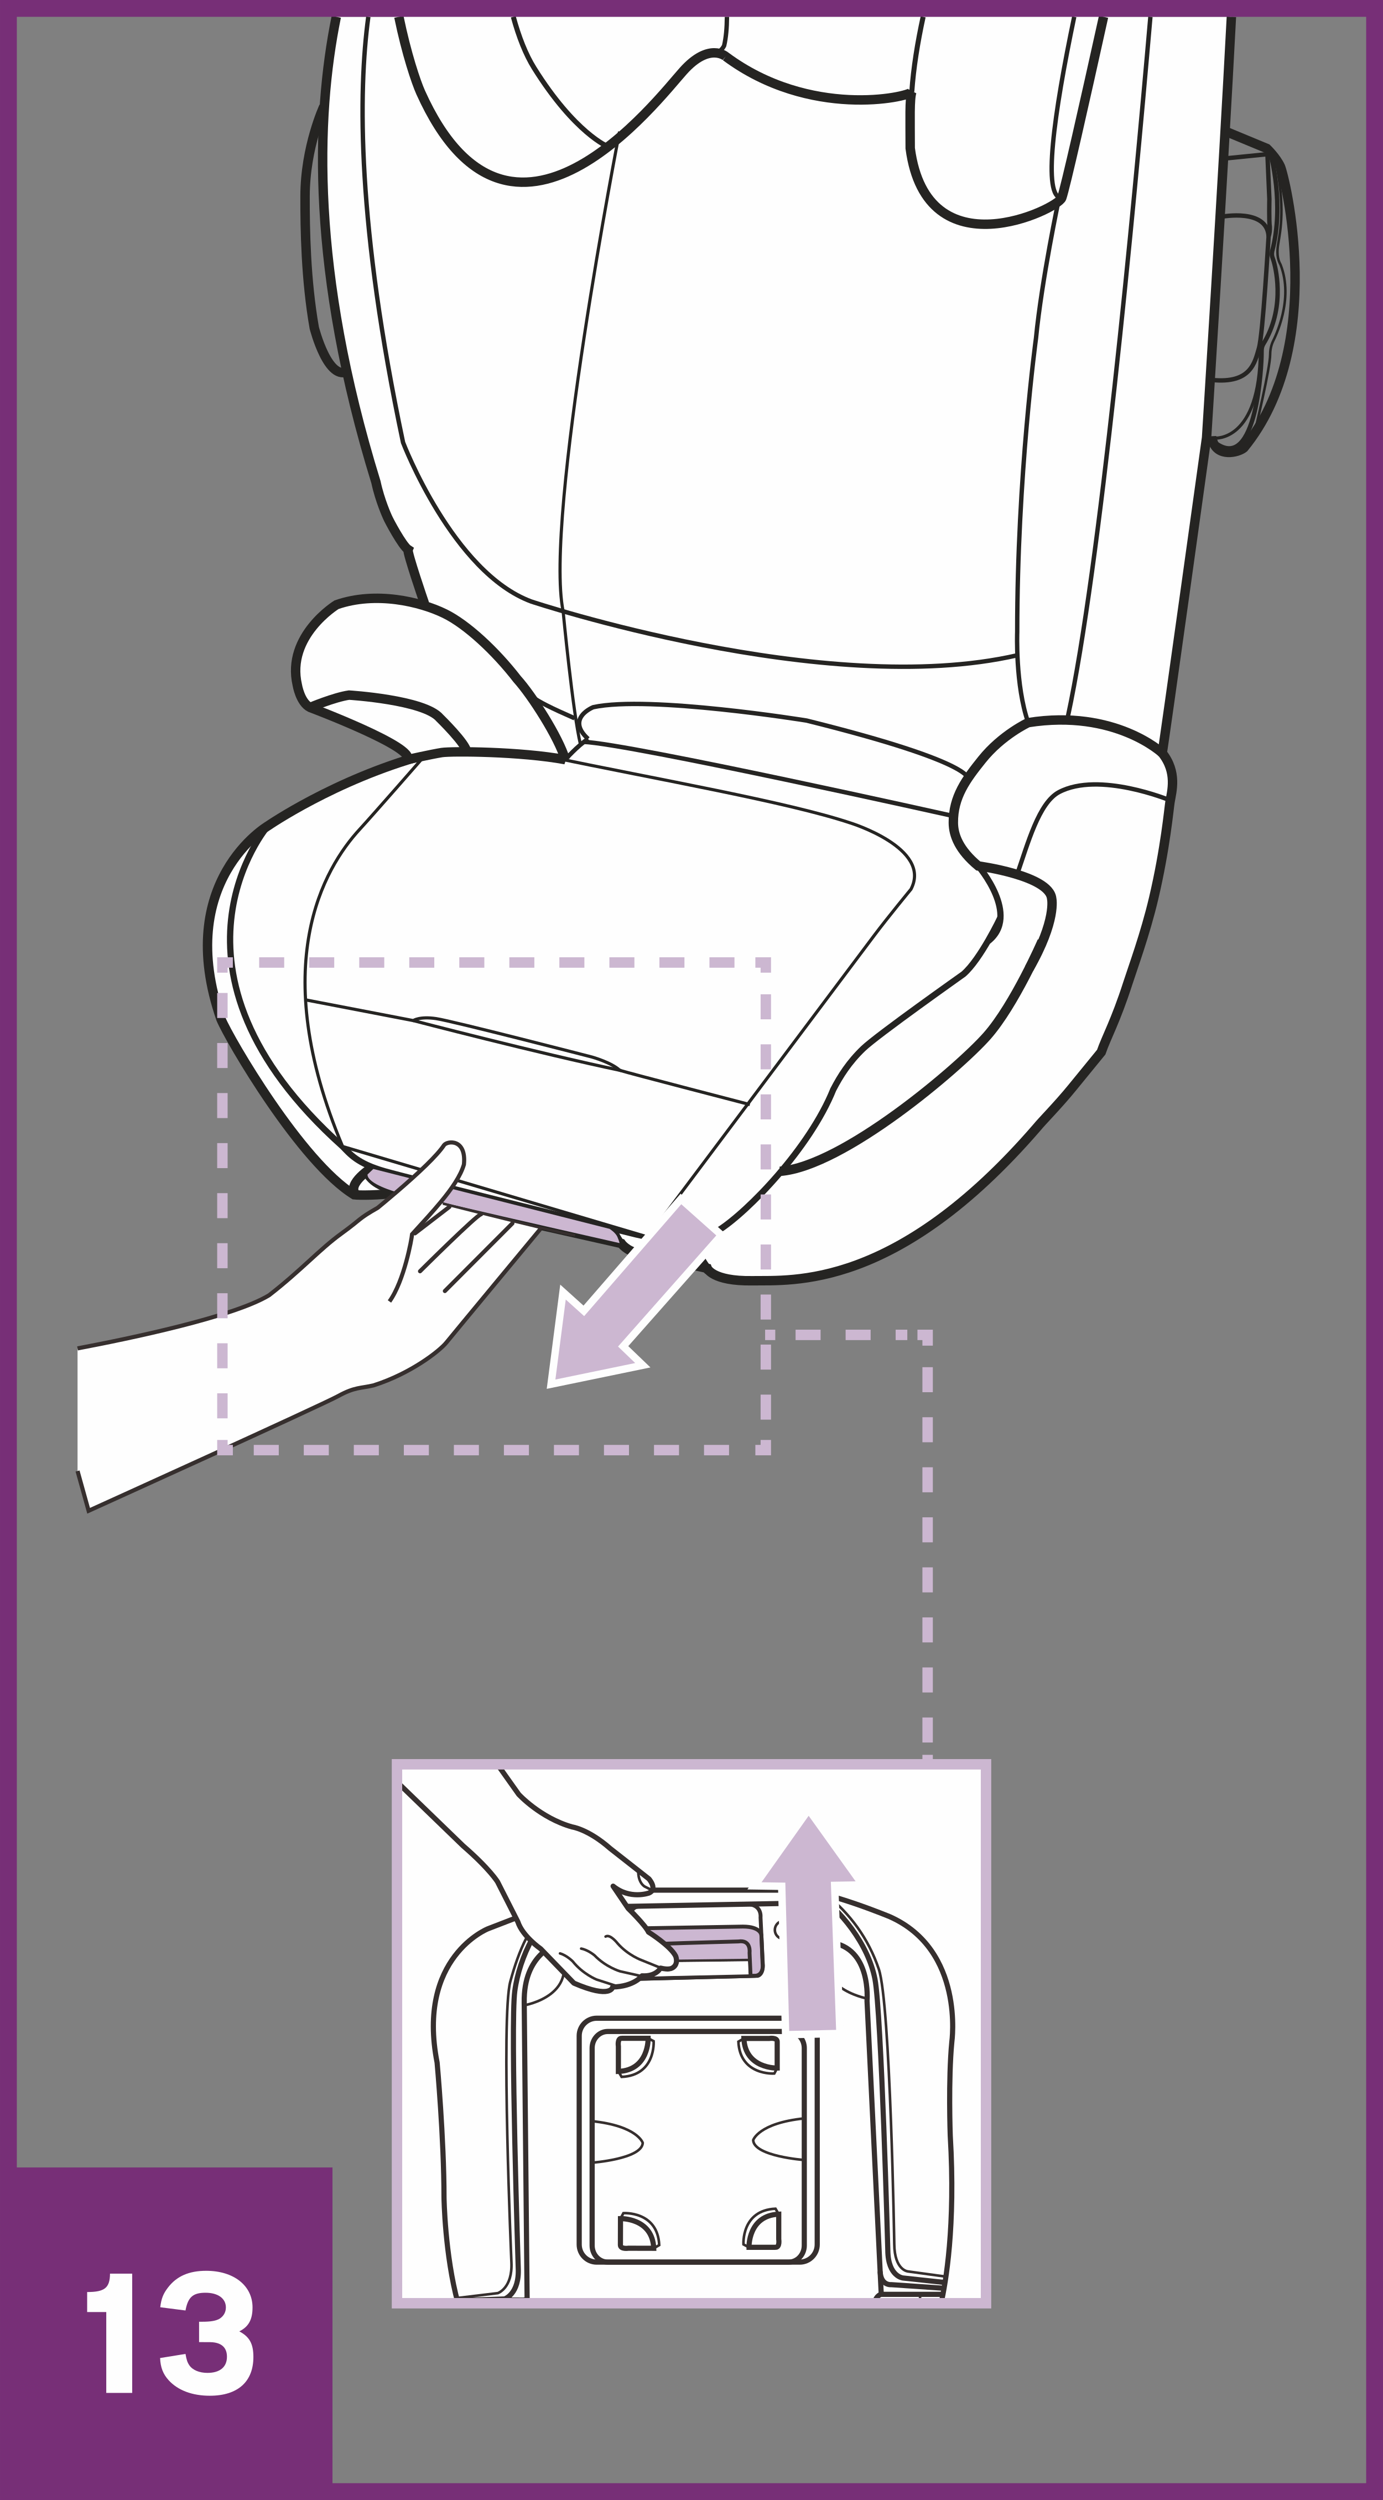 <?xml version="1.0" encoding="UTF-8"?>
<!DOCTYPE svg PUBLIC "-//W3C//DTD SVG 1.1//EN" "http://www.w3.org/Graphics/SVG/1.1/DTD/svg11.dtd">
<!-- Creator: CorelDRAW 2017 -->
<svg xmlns="http://www.w3.org/2000/svg" xml:space="preserve" width="29.02mm" height="52.445mm" version="1.1" style="shape-rendering:geometricPrecision; text-rendering:geometricPrecision; image-rendering:optimizeQuality; fill-rule:evenodd; clip-rule:evenodd"
viewBox="0 0 3102.93 5607.71"
 xmlns:xlink="http://www.w3.org/1999/xlink">
 <rect x="0" y="0" width="3102.93" height="5607.71" fill="#808080" stroke="none"/>
 <defs>
  <style type="text/css">
   <![CDATA[
    .str18 {stroke:#772F77;stroke-width:37.72;stroke-miterlimit:4}
    .str2 {stroke:#252422;stroke-width:5.63;stroke-miterlimit:4}
    .str16 {stroke:#FEFEFE;stroke-width:16.58;stroke-miterlimit:4}
    .str8 {stroke:#362F2E;stroke-width:5.68;stroke-miterlimit:4}
    .str5 {stroke:#252422;stroke-width:11.27;stroke-miterlimit:4}
    .str12 {stroke:#7F7B7B;stroke-width:5.81;stroke-miterlimit:4}
    .str11 {stroke:#362F2E;stroke-width:5.81;stroke-miterlimit:4}
    .str4 {stroke:#252422;stroke-width:14.08;stroke-miterlimit:4}
    .str9 {stroke:#362F2E;stroke-width:8.68;stroke-miterlimit:4}
    .str10 {stroke:#362F2E;stroke-width:11.58;stroke-miterlimit:4}
    .str6 {stroke:#362F2E;stroke-width:9.24;stroke-miterlimit:4}
    .str15 {stroke:#CCB7D1;stroke-width:23.38;stroke-miterlimit:4}
    .str3 {stroke:#252422;stroke-width:7.04;stroke-miterlimit:4}
    .str1 {stroke:#252422;stroke-width:9.87;stroke-miterlimit:4}
    .str0 {stroke:#252422;stroke-width:21.14;stroke-miterlimit:4}
    .str14 {stroke:#362F2E;stroke-width:5.81;stroke-linecap:round;stroke-miterlimit:4}
    .str7 {stroke:#362F2E;stroke-width:9.24;stroke-linecap:round;stroke-miterlimit:4}
    .str13 {stroke:#362F2E;stroke-width:11.58;stroke-linecap:round;stroke-linejoin:round;stroke-miterlimit:4}
    .str17 {stroke:#CCB7D1;stroke-width:23.38;stroke-miterlimit:4;stroke-dasharray:56.125 56.125}
    .fil1 {fill:none;fill-rule:nonzero}
    .fil0 {fill:#FEFEFE;fill-rule:nonzero}
    .fil2 {fill:#CCB7D1;fill-rule:nonzero}
    .fil3 {fill:#772F77;fill-rule:nonzero}
   ]]>
  </style>
 </defs>
 <g id="Слой_x0020_1">
  <path class="fil0" d="M754.47 37.74c-46.08,225.8 -56.8,571.14 89.06,1043.88 8.77,41.39 25.75,78.17 25.75,78.17 3.33,8.12 33.7,64.76 46.23,72.88 -2.64,6.05 35.95,118.41 35.95,118.41l23.36 94.34 -79.8 160.67c0,0 79.47,81.18 54.82,88.01 -198.67,54.88 -348.55,158.28 -348.55,158.28 0,0 -212.64,124.56 -105.64,433.26 19.36,46.78 180.1,321.5 299,394.33 11.9,1.34 57.66,1.34 92.02,-4.04 50.19,9.89 507.32,113.29 507.32,113.29 0,0 11.45,16.22 36.08,21.58 24.68,5.41 156.79,34.17 156.79,34.17 0,0 11.01,29.23 100.82,27.85 89.85,-1.32 323.65,20.6 638.55,-343.6 11.41,-14.15 47.03,-49.78 79,-88.98 35.34,-43.34 65.5,-80.19 65.5,-80.19 11.52,-33.42 32.21,-69.28 59.8,-154.87 10.83,-33.7 38.96,-109.98 57.91,-190.44 26.28,-111.55 34.28,-201.56 36.58,-215.65 4,-24.27 16.9,-66.84 -17.43,-109.98 2.66,-10.79 99.54,-707.32 99.54,-707.32 0,0 37.25,-589.86 55.69,-944.04l-2008.35 0z"/>
  <path class="fil1 str0" d="M754.47 37.74c-46.08,225.8 -56.8,571.14 89.06,1043.88 8.77,41.39 25.75,78.17 25.75,78.17 3.33,8.12 33.7,64.76 46.23,72.88 -2.64,6.05 35.95,118.41 35.95,118.41l23.36 94.34 -79.78 160.67c0,0 79.45,81.18 54.8,88.01 -198.67,54.88 -348.55,158.28 -348.55,158.28 0,0 -212.64,124.56 -105.64,433.26 19.39,46.78 180.1,321.5 299,394.33 11.9,1.34 57.66,1.34 92.02,-4.04 50.19,9.89 507.32,113.29 507.32,113.29 0,0 11.45,16.22 36.08,21.58 24.68,5.41 156.79,34.17 156.79,34.17 0,0 11.01,29.23 100.82,27.85 89.85,-1.32 323.65,20.6 638.55,-343.6 11.41,-14.15 47.03,-49.78 79,-88.98 35.36,-43.34 65.5,-80.19 65.5,-80.19 11.52,-33.42 32.21,-69.28 59.8,-154.87 10.83,-33.7 38.96,-109.98 57.91,-190.44 26.28,-111.55 34.28,-201.56 36.58,-215.65 4,-24.27 16.9,-66.84 -17.43,-109.98 2.66,-10.79 99.54,-707.32 99.54,-707.32 0,0 37.25,-589.86 55.69,-944.04"/>
  <path class="fil1 str0" d="M2751.16 295.21l91.14 37.8c0,0 21.14,20.21 30.4,40.46 9.27,20.21 105.66,401.95 -81.92,631.23 -13.19,10.81 -59.43,21.61 -70.03,-16.16 -2.62,0 -10.54,2.66 -10.54,2.66"/>
  <path class="fil1 str1" d="M2743.26 355.93l107.44 -10.79c0,0 31.7,113.29 3.53,218.51 -1.81,10.8 0.87,13.47 3.53,22.48 2.62,9 27.27,97.12 -19.41,178.95 -7.88,12.59 -7.88,14.38 -7.88,30.57 0,16.18 -9.29,268.38 -103.77,197.58"/>
  <path class="fil1 str2" d="M2816.33 964.7c0,0 33.46,-138.5 33.46,-169.98 0,-10.78 2.65,-21.57 6.62,-29.67 3.96,-8.07 47.13,-93.06 16.74,-171.27 -3.53,-6.76 -10.09,-18.01 -5.3,-47.22 4.87,-29.23 15.86,-82.25 -5.26,-183"/>
  <path class="fil1 str1" d="M2843.63 345.13l4.39 101.59c0,0 -1.07,50.82 0.94,62.27 0,8.78 0,12.84 -2.69,21.61 -0.63,6.06 -12.53,219.16 -21.77,250.88 -9.26,31.68 -17.87,79.58 -105.03,70.82"/>
  <path class="fil1 str1" d="M2741.26 486.1c0,0 102.36,-19.58 105.02,44.5"/>
  <path class="fil1 str3" d="M2725.19 982.68c0,0 101.73,9.89 102.59,-197.36"/>
  <path class="fil1 str1" d="M826.34 37.74c-22.9,169.47 -25.11,467.28 77.95,954.82 0,0 111.51,291.84 288.01,356.81 0,0 659.63,219.6 1089.97,120.51"/>
  <path class="fil1 str1" d="M2375.97 444.95c0,0 -38.77,181.96 -51.55,313.47 0,0 -42.32,308.7 -42.16,659.51 0,0 -4.61,119.04 24.67,202.98"/>
  <path class="fil1 str1" d="M2581.07 37.74c-38.59,445.88 -113.42,1236.23 -184.82,1568.09"/>
  <path class="fil1 str0" d="M2607.59 1689.1c0,0 -105.66,-99.04 -300.64,-68.2 0,0 -59.21,27.39 -103.81,83.07 -35.22,43.92 -64.71,83.26 -64.2,141.65 0.21,28.09 12.98,61.16 55.87,96.78 0,0 159.36,21.14 164.76,73.1 0,0 11.7,48.53 -50.68,157.28"/>
  <path class="fil1 str4" d="M2216.97 2111.2c73.53,-57.65 -22.17,-168.8 -22.17,-168.8"/>
  <path class="fil1 str4" d="M601.29 1852.39c0,0 -276.53,321.78 167.38,719.24 15.86,16.16 32.58,38.21 94.67,55.75 62.07,17.52 558.8,140.27 558.8,140.27 0,0 124.16,33.7 190.25,-8.06 66.05,-41.89 204.29,-184.38 257.14,-315.67 16.07,-30.87 35.24,-61.14 66.93,-91.7 31.74,-30.57 224.25,-166.35 225.22,-167.2 38.61,-33.39 83.05,-127.25 83.05,-127.25"/>
  <path class="fil0 str3" d="M768.67 2571.63c-171.12,-406.32 -41.75,-624.64 38.54,-711.64 28.82,-31.24 144.23,-163.32 144.23,-163.32 0,0 24.15,-52.5 276.67,0 252.52,52.51 538.8,102.49 678.78,148.96 0,0 185.03,56.6 137.01,149 0,0 -52.29,63.42 -82.72,103.99l-507.3 676.18 -685.21 -203.18z"/>
  <path class="fil1 str3" d="M684.09 2242.5l243.08 46.75c0,0 14.08,-9.87 51.08,-4.45 37,5.36 350.08,86.28 350.08,86.28 0,0 43.61,12.16 62.11,29.7 21.12,6.7 291.96,76.87 291.96,76.87"/>
  <path class="fil1 str0" d="M1550.72 2779.34c0,0 20.25,53.98 38.78,70.16"/>
  <path class="fil1 str0" d="M836.26 2617.96c0,0 -60.78,37.72 -37.65,61.34"/>
  <path class="fil1 str1" d="M819.74 2634.48c0,0 15.19,34.71 75.31,40.09"/>
  <path class="fil1 str1" d="M1378.12 2755.95c0,0 15.39,31.5 23.76,36.44"/>
  <path class="fil1 str1" d="M2624.35 1794.86c0,0 -158.71,-65.53 -248.36,-18.06 -45.46,24.09 -69.77,115.25 -93.98,184.73"/>
  <path class="fil1 str0" d="M2338.09 2111.2c0,0 -61.64,142.12 -123.32,212.23 -61.64,70.16 -322.29,293.16 -464.97,303.95"/>
  <path class="fil0" d="M1628.25 126.61c0,0 -37,-32.38 -95.12,32.37 -58.16,64.73 -387.14,497.22 -589.21,48.58 -10.55,-23.44 -31.95,-86.85 -48.98,-169.81l1580.99 0c-43.83,198.11 -85.59,383.19 -93.81,406.29 -8.63,24.39 -302.95,169.06 -339.96,-111.49 0,-66.56 -1.72,-108.84 3.56,-126.33 -9.26,12.11 -228.58,60.69 -417.48,-79.61z"/>
  <path class="fil1 str0" d="M1628.25 126.61c0,0 -37,-32.38 -95.12,32.37 -58.16,64.73 -387.14,497.22 -589.21,48.58 -10.55,-23.44 -31.95,-86.85 -48.98,-169.81m1580.99 0c-43.83,198.11 -85.59,383.19 -93.81,406.29 -8.63,24.39 -302.95,169.06 -339.96,-111.49 0,-66.56 -1.72,-108.84 3.56,-126.33 -9.26,12.11 -228.58,60.69 -417.48,-79.61"/>
  <path class="fil1 str5" d="M1364.04 328.93c0,0 -74,-29.68 -165.61,-176.24 -18.96,-30.35 -34.58,-70.19 -46.74,-114.94m919.5 0c-12.63,58.04 -21.77,115.02 -25.46,168.46"/>
  <path class="fil1 str1" d="M2410.14 37.74c-45.55,217.79 -72.09,405.92 -27.98,406.3"/>
  <path class="fil1 str1" d="M1631 37.74c-0.17,24.86 -2.12,46.75 -6.27,64.58 -7.07,14.38 -18.5,16.63 -26.87,17.09"/>
  <path class="fil1 str3" d="M927.17 2289.24c0,0 280.31,73.1 466.57,112.21"/>
  <path class="fil1 str0" d="M726.46 239.02c0,0 -41.88,89.69 -42.06,201.42 -0.15,73.91 1.7,186.86 20.67,294.93 0,0 31.5,124.4 77.48,96.38"/>
  <path class="fil1 str3" d="M1390.01 295.21c0,0 -169.25,868.03 -126.6,1075.65 0,0 21.59,226.69 39.04,299.57"/>
  <path class="fil0" d="M1268.29 1703.98c-14.5,-50.03 -75.52,-144.82 -107.83,-180.48 -49.32,-63.75 -113.6,-123.08 -162.57,-147.03 -54.91,-26.85 -154.7,-50.63 -242.79,-20.05 0,0 -113.54,69.58 -88.11,180.02 0,0 6.38,39.1 28.66,50.39 0,0 240.9,90.71 217.42,117.15 0,0 56.2,-12.49 78.07,-15.93 21.87,-3.37 176.95,-2.6 277.16,15.93z"/>
  <path class="fil1 str0" d="M1268.29 1703.98c-14.5,-50.03 -75.52,-144.82 -107.83,-180.48 -49.32,-63.75 -113.6,-123.08 -162.57,-147.03 -54.91,-26.85 -154.7,-50.63 -242.79,-20.05 0,0 -113.54,69.58 -88.11,180.02 0,0 6.38,39.1 28.66,50.39 0,0 240.9,90.71 217.42,117.15 0,0 56.2,-12.49 78.07,-15.93 21.87,-3.37 176.95,-2.6 277.16,15.93z"/>
  <path class="fil1 str0" d="M695.62 1586.86c0,0 54.06,-22.83 87.46,-27.69 0,0 168.76,10.26 203.67,51.43 0,0 60.16,58.69 60.16,75.96"/>
  <path class="fil1 str1" d="M1160.45 1523.48c21.14,33.82 24.7,42.15 128.63,87.64"/>
  <path class="fil1 str1" d="M1268.29 1703.98c0,0 26.54,-30.31 51.24,-46.59"/>
  <path class="fil1 str1" d="M2172.53 1749c0,0 24.02,-36.58 -362.66,-132.7 0,0 -353.1,-57.13 -478.76,-30.05 0,0 -62.84,24.86 -11.6,71.14"/>
  <path class="fil1 str1" d="M1308.65 1663.99c104.78,4.32 830.28,166.42 830.28,166.42"/>
  <path class="fil2" d="M1390.01 2788.35c-456.99,-103.42 -446.67,-103.79 -500.55,-114.41 0,0 -65.75,-18.12 -64.9,-39.48l13.06 -12.39 529.98 134.35c0,0 13.53,8.21 17.75,18.41 4.49,10.83 4.66,13.52 4.66,13.52z"/>
  <path class="fil0" d="M989.17 2695.81l4.43 3.86c0,0 5.66,1.43 15.37,3.93 36.53,9.32 131.18,33.2 204.26,50.49l-0.53 2.29c0,0 -196.55,236.86 -211.3,255.2 -14.73,18.32 -78.81,68.92 -162.87,95.79 -29.04,6.99 -42.14,3.37 -79.47,23.95 -37.21,20.53 -560.25,257.46 -560.25,257.46l-24.85 -89.21 0 -275c118.98,-22.54 349.65,-70.75 429.77,-119.22 72.42,-56.34 113.16,-102.79 161.46,-137.83 48.3,-35.03 36.18,-32.01 82.32,-58.39 13.59,-11.21 68.53,-56.32 109.1,-95.98 17.24,-16.82 31.93,-32.75 39.65,-44.56 2.41,-3.15 8.56,-5.84 15.58,-6.03l1.61 0c14.32,0.4 31.21,11.44 27.4,49.46 -7.46,25.69 -27.36,54.53 -51.67,83.76z"/>
  <path class="fil1 str6" d="M873.79 2919.3c33.19,-46.33 49.87,-140.25 50.78,-150.83 1.34,-1.5 2.66,-2.9 4,-4.39 20.29,-22.32 41.74,-45.44 60.62,-68.27 24.3,-29.23 44.18,-58.06 51.67,-83.76 5.82,-58.42 -37.19,-53.16 -44.6,-43.45 -7.74,11.8 -22.41,27.74 -39.65,44.6 -40.6,39.64 -95.51,84.75 -109.1,95.93 -46.14,26.4 -34.02,23.38 -82.34,58.42 -48.28,35.03 -89.01,81.48 -161.47,137.82 -80.1,48.47 -310.78,96.66 -429.75,119.2m0 274.98l24.86 89.25c0,0 523.04,-236.93 560.25,-257.49 37.33,-20.54 50.43,-16.92 79.47,-23.93 84.03,-26.85 148.13,-77.48 162.87,-95.82 14.73,-18.31 211.29,-255.18 211.29,-255.18"/>
  <path class="fil1 str7" d="M942.4 2851.52c0,0 128.53,-127.76 136.95,-127.85"/>
  <line class="fil1 str7" x1="998.14" y1="2895.86" x2="1149.67" y2= "2744.06" />
  <line class="fil1 str7" x1="931.06" y1="2766.45" x2="1008.19" y2= "2707.18" />
  <path class="fil1 str8" d="M993.61 2699.67c0,0 5.63,1.43 15.33,3.93 36.56,9.32 131.21,33.2 204.29,50.47 32.01,7.55 59.87,13.75 77.01,16.88"/>
  <polygon class="fil0" points="890.69,3957.44 2212.28,3957.44 2212.28,5166.36 890.69,5166.36 "/>
  <path class="fil2" d="M1413.9 4354.41c0,-29.49 33,-29.21 33,-29.21l219.92 -3.74c40.56,0 41.5,19.34 41.5,19.34l2.61 63.73c0,0 4.1,25.49 -16.69,27.42l-276.69 7.22 -3.65 -84.75z"/>
  <path class="fil1 str9" d="M1413.9 4354.41c0,-29.49 33,-29.21 33,-29.21l219.92 -3.74c40.56,0 41.5,19.34 41.5,19.34l2.61 63.73c0,0 4.1,25.49 -16.69,27.42l-276.69 7.22 -3.65 -84.75z"/>
  <path class="fil1 str10" d="M2111.47 5166.37c10.18,-44.98 32.69,-171.9 20.52,-376.15 0,0 -4.58,-125.11 3.54,-209.78 0,0 29.35,-205.97 -138.97,-281.02 0,0 -139.31,-57.74 -203.16,-59.69l-474.07 0 -224.47 86.63c0,0 -160.6,63.51 -114.15,300.27 0,0 15.48,170.23 15.48,302.6 0,0 1.74,128.75 31.38,237.14"/>
  <path class="fil1 str10" d="M2115.62 5146.42l-138.42 0c0,0 -10.35,0.7 -15.75,19.95"/>
  <path class="fil1 str10" d="M1194.26 5166.37c-4.26,-5.49 -10.53,-9.46 -19.57,-7.08l-149.11 -0.44"/>
  <line class="fil1 str11" x1="1088.04" y1="5166.37" x2="1087.63" y2= "5158.86" />
  <line class="fil1 str11" x1="2064.27" y1="5166.37" x2="2064.27" y2= "5146.43" />
  <path class="fil1 str10" d="M1299.5 4566.54c0,-21.84 17.61,-39.51 39.34,-39.51l455.38 0c21.73,0 39.32,17.66 39.32,39.51l0 468.08c0,21.82 -17.59,39.5 -39.32,39.5l-455.38 0c-21.73,0 -39.34,-17.67 -39.34,-39.5l0 -468.08z"/>
  <path class="fil1 str10" d="M1328.52 4594.13c0,-20.65 15.7,-37.37 35.06,-37.37l405.9 0c19.34,0 35.04,16.72 35.04,37.37l0 442.64c0,20.66 -15.7,37.35 -35.04,37.35l-405.9 0c-19.36,0 -35.06,-16.69 -35.06,-37.35l0 -442.64z"/>
  <path class="fil1 str10" d="M1739.93 5040.92l-59.49 0c0,0 -2.18,-71.45 66.76,-74.32l0 56.29c0,0 2.9,18.04 -7.27,18.04z"/>
  <path class="fil1 str11" d="M1680.44 5040.92l-12.33 -6.48c0,0 -5.38,-76.53 71.82,-80.13l7.25 12.29"/>
  <path class="fil1 str10" d="M1391.98 5035.68l0.17 -59.16c0,0 71.84,-1.97 74.56,66.58l-56.63 -0.14c0,0 -18.12,2.84 -18.1,-7.28z"/>
  <path class="fil1 str11" d="M1392.14 4976.51l6.58 -12.25c0,0 76.92,-5.14 80.33,71.68l-12.35 7.19"/>
  <path class="fil1 str10" d="M1743.74 4579.62l0 59.19c0,0 -71.82,2.15 -74.72,-66.41l56.6 0c0,0 18.12,-2.88 18.12,7.22z"/>
  <path class="fil1 str11" d="M1743.74 4638.82l-6.52 12.25c0,0 -76.92,5.38 -80.55,-71.45l12.35 -7.23"/>
  <path class="fil1 str10" d="M1394.68 4572.04l59.49 0c0,0 2.17,71.45 -66.74,74.32l0 -56.29c0,0 -2.91,-18.04 7.25,-18.04z"/>
  <path class="fil1 str11" d="M1454.18 4572.04l12.33 6.48c0,0 5.38,76.53 -71.82,80.13l-7.25 -12.29"/>
  <path class="fil1 str11" d="M1804.5 4845.08c0,0 -112.7,-8.19 -114.64,-44.48 0,0 11.62,-38.27 114.64,-48.86"/>
  <path class="fil1 str11" d="M1327.44 4851.18c0,0 112.71,-8.18 114.64,-44.5 0,0 -11.6,-38.24 -114.64,-48.83"/>
  <path class="fil1 str10" d="M1977.2 5146.44l-31.92 -658.39c0,0 10.64,-119.34 -82.24,-130.9l0 -67.35c0,0 -14.17,-25.02 -52.54,-21.19l-511 9.64c0,0 -49.84,3.85 -49.84,21.16l0 61.6c0,0 -75.45,21.17 -73.51,130.9l6.5 666.96"/>
  <path class="fil1 str9" d="M1684.08 4434.82l-2.36 -54.64c0,0 4.14,-29.73 -25.04,-25.33 0,0 -115.04,3.09 -172.13,5.27 -6.55,0.26 -43.04,-3.07 -42.45,24.45l0 53.95"/>
  <line class="fil1 str11" x1="1681.72" y1="4396.47" x2="1444.23" y2= "4399.34" />
  <path class="fil1 str11" d="M1738.48 4329.02c0,-11.3 9.26,-20.47 20.67,-20.47 11.44,0 20.7,9.16 20.7,20.47 0,11.29 -9.26,20.45 -20.7,20.45 -11.41,0 -20.67,-9.16 -20.67,-20.45z"/>
  <path class="fil1 str12" d="M1338.32 4340.8c0,-11.3 9.26,-20.47 20.67,-20.47 11.44,0 20.7,9.16 20.7,20.47 0,11.29 -9.26,20.47 -20.7,20.47 -11.41,0 -20.67,-9.17 -20.67,-20.47z"/>
  <path class="fil1 str11" d="M1945.54 4482.92c0,0 -135.22,-25.19 -82.48,-133.47"/>
  <path class="fil1 str11" d="M1176.12 4498.05c0,0 135.23,-22.26 73.55,-139.9"/>
  <path class="fil1 str10" d="M2115.62 5132.59l-115.93 -7.92c0,0 -23.41,2.85 -25,-29.65"/>
  <path class="fil1 str10" d="M1029.4 5160.69l102.87 -3.96c0,0 33.38,-11.13 30.45,-69.53 0,0 -17.77,-546.25 -7.74,-621.05 10.64,-79.34 55.67,-163.36 110.81,-204.88"/>
  <path class="fil1 str11" d="M1022.97 5155l94.01 -11.32c0,0 33.35,-11.13 30.43,-69.55 0,0 -23.76,-551.18 -2.46,-629.38 19.34,-71.03 44.79,-130.08 93.64,-174.53"/>
  <path class="fil1 str10" d="M2120.27 5119.9l-94.39 -10.18c0,0 -33.39,-3.23 -33.94,-61.72 0,0 -14.45,-534.78 -28.9,-608.89 -15.29,-78.58 -78.11,-156.7 -135.62,-194.91"/>
  <path class="fil1 str11" d="M2122.28 5106.71l-85.34 -11.72c0,0 -29.94,-2.45 -30.51,-60.94 0,0 -8.77,-540.1 -34.65,-616.9 -23.48,-69.79 -65.46,-125.01 -116.84,-166.51"/>
  <path class="fil1 str9" d="M1434.97 4276.43c-21.47,-0.33 -21.1,24.49 -21.1,24.49l0 114.5c2.22,23.13 21.05,23.13 21.05,23.13l265.27 -6.62c0,0 11.42,-2.19 11.42,-23.11l-5.26 -107.9c0,0 4.08,-30.41 -32.42,-29.73"/>
  <path class="fil0" d="M1115.93 3957.49l47.82 67.38c0,0 48.38,52.92 119.97,73.15 0,0 35.81,4.8 85.13,48.11l87.09 68.35c0,0 20.31,23.07 0,31.74 0,0 -42.59,15.41 -80.33,-15.4l33.88 50.05c0,0 38.69,37.54 45.46,52.95 0,0 49.32,30.77 60.95,53.88 0,0 7.74,18.29 -7.74,26.95 0,0 -6.78,4.82 -26.12,0 0,0 -9.68,19.25 -41.6,17.33 0,0 -17.42,24.04 -65.79,25 0,0 -2.9,27.92 -87.07,-8.65l-74.48 -76.98c0,0 -40.64,-27.92 -51.29,-60.64l-45.45 -89.51c0,0 -17.41,-28.88 -77.41,-80.85l-148.26 -143.33 0 -39.53 225.26 0z"/>
  <path class="fil1 str13" d="M1115.93 3957.49l47.82 67.38c0,0 48.38,52.92 119.97,73.15 0,0 35.81,4.8 85.13,48.11l87.09 68.35c0,0 20.31,23.07 0,31.74 0,0 -42.59,15.41 -80.33,-15.4l33.88 50.05c0,0 38.69,37.54 45.46,52.95 0,0 49.32,30.77 60.95,53.88 0,0 7.74,18.29 -7.74,26.95 0,0 -6.78,4.82 -26.12,0 0,0 -9.68,19.25 -41.6,17.33 0,0 -17.42,24.04 -65.79,25 0,0 -2.9,27.92 -87.07,-8.65l-74.48 -77c0,0 -40.64,-27.9 -51.29,-60.62l-45.45 -89.51c0,0 -17.41,-28.88 -77.41,-80.85l-148.26 -143.33"/>
  <path class="fil1 str14" d="M1485.43 4415.4l-44.75 -18.1c0,0 -31.21,-10.8 -55.14,-38.24 0,0 -16.7,-21.65 -26.85,-15.18"/>
  <path class="fil1 str14" d="M1445.77 4434.12l-54.76 -12.34c0,0 -31.68,-9.33 -56.95,-35.57 0,0 -14.78,-12.59 -30.16,-15.3"/>
  <path class="fil1 str14" d="M1391.86 4457.57l-53.37 -17.28c0,0 -30.71,-12.19 -53.41,-40.63 0,0 -13.59,-13.84 -28.66,-17.95"/>
  <path class="fil1 str11" d="M1432.08 4195.74c0,0 -2.03,24.28 13.68,35.57l17.59 8.94"/>
  <path class="fil0" d="M1679.49 4428.7l-1.45 -29.41 -154.56 1.8c0,0 -1.26,20.76 -25.75,21.3 0,0 -11.62,-0.53 -13.24,-1.6 0,0 -3.82,7.2 -16.35,12.44l211.35 -4.51z"/>
  <polygon class="fil1 str15" points="890.68,3957.46 890.68,3957.46 890.68,5166.34 2212.27,5166.34 2212.27,3957.46 "/>
  <polygon class="fil2" points="1753.89,4231.08 1692.71,4230.13 1814.28,4058.67 1935.6,4228.04 1872.67,4229.09 1884.51,4561.25 1762.63,4564.01 "/>
  <polygon class="fil1 str16" points="1935.6,4228.04 1814.28,4058.67 1692.71,4230.13 1753.9,4231.08 1762.64,4564.01 1884.51,4561.25 1872.68,4229.09 "/>
  <polygon class="fil2" points="1263.16,2898.23 1309.9,2940.37 1527.75,2689.4 1618.78,2770.46 1398.15,3019.93 1442.2,3062.32 1236.35,3104.85 "/>
  <polygon class="fil1 str16" points="1263.14,2898.23 1236.37,3104.85 1442.22,3062.34 1398.14,3019.93 1618.79,2770.46 1527.75,2689.4 1309.9,2940.37 "/>
  <line class="fil1 str17" x1="498.97" y1="2227.33" x2="498.97" y2= "3207.14" />
  <line class="fil1 str17" x1="569.32" y1="3252.73" x2="1671.31" y2= "3252.73" />
  <line class="fil1 str17" x1="1718.21" y1="3184.38" x2="1718.21" y2= "2204.56" />
  <line class="fil1 str17" x1="1647.87" y1="2158.97" x2="545.88" y2= "2158.97" />
  <path class="fil1 str15" d="M498.97 3229.95l0 22.77 23.46 0m1172.31 0l23.45 0 0 -22.77m0 -1048.17l0 -22.81 -23.45 0m-1172.31 0l-23.46 0 0 22.81"/>
  <line class="fil1 str17" x1="1785" y1="2994.27" x2="2035.69" y2= "2994.27" />
  <line class="fil1 str17" x1="2081.25" y1="3066.72" x2="2081.25" y2= "3912.09" />
  <path class="fil1 str15" d="M1716.63 2994.27l22.77 0m319.04 0l22.81 0 0 24.15m0 917.82l0 24.15"/>
  <polygon class="fil1 str18" points="18.86,37.72 18.86,5569.99 18.86,5588.85 37.71,5588.85 3065.21,5588.85 3084.07,5588.85 3084.07,5569.99 3084.07,37.72 3084.07,18.86 3065.21,18.86 37.71,18.86 18.86,18.86 "/>
  <polygon class="fil3" points="35.32,5572.39 745.94,5572.39 745.94,4861.77 35.32,4861.77 "/>
  <path class="fil0" d="M296.6 5367.48l0 -267.53 -49.79 0c-0.34,32.06 -11.94,41.27 -51.28,41.27l0 44.91 42.87 0 0 181.34 58.21 0zm119.56 -184.87c5.57,-30.13 16.82,-39.8 44.91,-39.8 28.08,0 45.7,12.85 45.7,32.98 0,10.8 -5.23,19.67 -14.09,25.24 -7.96,4.77 -20.02,6.82 -38.89,6.82l-7.16 0 0 45.7c25.7,0 28.88,0 34.11,0.8 18.77,2.84 28.43,13.64 28.43,32.06 0,22.86 -15.58,36.16 -43.66,36.16 -18.08,0 -32.98,-6.03 -40.6,-16.83 -4.43,-6.48 -6.36,-12.05 -8.75,-25.69l-56.97 9.21c0.8,21.27 6.82,36.16 19.21,49.81 20.81,22.85 53.32,34.78 92.21,34.78 62.65,0 97.89,-31.26 97.89,-86.97 0,-29.67 -8.75,-45.37 -31.61,-57.42 20.81,-10.35 29.68,-26.38 29.68,-53.67 0,-49 -42.18,-82.2 -103.92,-82.2 -38.55,0 -66.18,11.94 -85.85,37.64 -10.46,13.64 -14.89,24.44 -17.28,44.12l56.63 7.27z"/>
 </g>
</svg>
